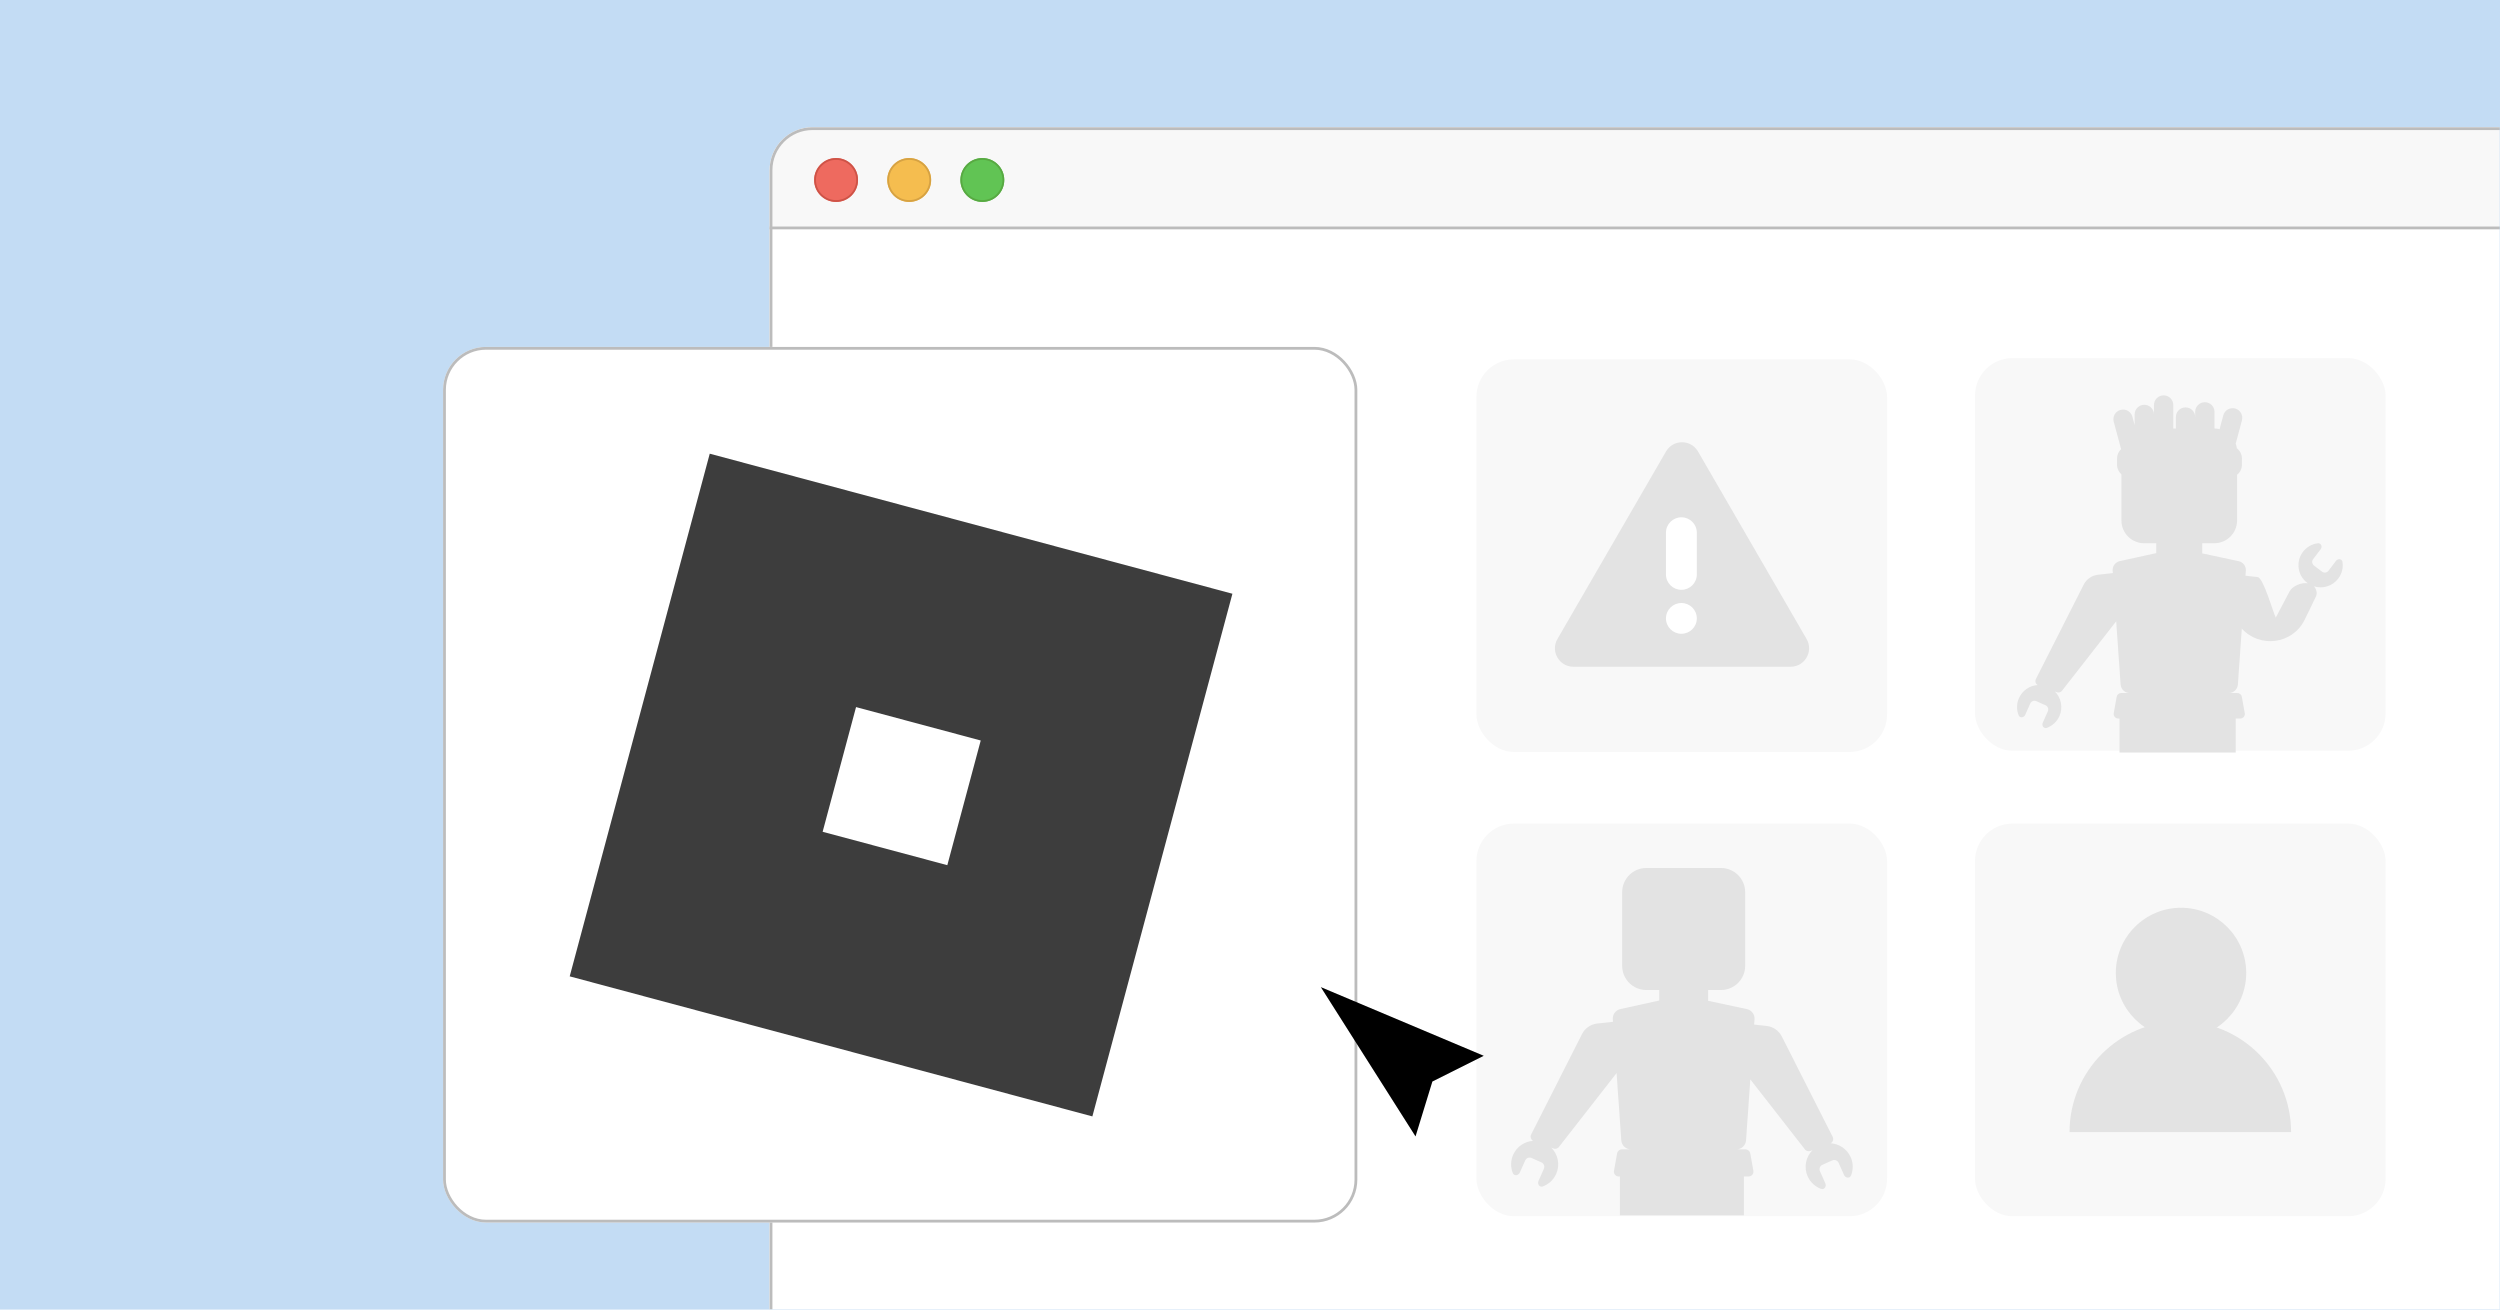 <svg width="968" height="508" viewBox="0 0 968 508" fill="none" xmlns="http://www.w3.org/2000/svg">
<g clip-path="url(#clip0_16832_86)">
<rect width="968" height="507.073" fill="#C3DCF4"/>
<mask id="mask0_16832_86" style="mask-type:luminance" maskUnits="userSpaceOnUse" x="0" y="-145" width="968" height="1054">
<path d="M0 -102.81C0 -125.57 19.348 -144.021 43.214 -144.021H924.786C948.652 -144.021 968 -125.57 968 -102.81V867.717C968 890.478 948.652 908.929 924.786 908.929H43.214C19.348 908.929 0 890.478 0 867.717V-102.81Z" fill="white"/>
</mask>
<g mask="url(#mask0_16832_86)">
<g filter="url(#filter0_dd_16832_86)">
<g clip-path="url(#clip1_16832_86)">
<rect x="297.993" y="38.189" width="1227.43" height="676.565" rx="16.623" fill="#F8F8F8"/>
<path d="M297.993 76.635H1525.43V678.418H297.993V76.635Z" fill="white"/>
<path d="M299.666 22.345H1498.86C1506.38 22.345 1512.48 28.44 1512.48 35.958V77.178H286.053V35.958C286.053 28.44 292.148 22.345 299.666 22.345Z" fill="#F8F8F8"/>
<path d="M299.666 22.345H1498.86C1506.38 22.345 1512.48 28.44 1512.48 35.958V77.178H286.053V35.958C286.053 28.44 292.148 22.345 299.666 22.345Z" stroke="#BCBCBC" stroke-width="1.086"/>
<g filter="url(#filter1_i_16832_86)">
<path fill-rule="evenodd" clip-rule="evenodd" d="M323.732 67.103C328.423 67.103 332.226 63.3 332.226 58.609C332.226 53.918 328.423 50.115 323.732 50.115C319.041 50.115 315.238 53.918 315.238 58.609C315.238 63.3 319.041 67.103 323.732 67.103Z" fill="#EE6A5F"/>
</g>
<path d="M323.732 50.468C328.228 50.468 331.872 54.114 331.872 58.609C331.872 63.104 328.228 66.749 323.732 66.749C319.237 66.749 315.592 63.104 315.592 58.609C315.592 54.113 319.237 50.468 323.732 50.468Z" stroke="#CE5347" stroke-width="0.708"/>
<g filter="url(#filter2_i_16832_86)">
<path fill-rule="evenodd" clip-rule="evenodd" d="M352.045 67.103C356.736 67.103 360.539 63.3 360.539 58.609C360.539 53.918 356.736 50.115 352.045 50.115C347.354 50.115 343.551 53.918 343.551 58.609C343.551 63.3 347.354 67.103 352.045 67.103Z" fill="#F5BD4F"/>
</g>
<path d="M352.045 50.468C356.541 50.468 360.185 54.114 360.185 58.609C360.185 63.104 356.541 66.749 352.045 66.749C347.55 66.749 343.905 63.104 343.905 58.609C343.905 54.113 347.55 50.468 352.045 50.468Z" stroke="#D6A243" stroke-width="0.708"/>
<g filter="url(#filter3_i_16832_86)">
<path fill-rule="evenodd" clip-rule="evenodd" d="M380.358 67.103C385.049 67.103 388.852 63.3 388.852 58.609C388.852 53.918 385.049 50.115 380.358 50.115C375.667 50.115 371.864 53.918 371.864 58.609C371.864 63.3 375.667 67.103 380.358 67.103Z" fill="#61C454"/>
</g>
<path d="M380.358 50.468C384.853 50.468 388.498 54.114 388.498 58.609C388.498 63.104 384.853 66.749 380.358 66.749C375.863 66.749 372.218 63.104 372.217 58.609C372.217 54.113 375.862 50.468 380.358 50.468Z" stroke="#58A942" stroke-width="0.708"/>
<rect x="571.679" y="128.057" width="158.996" height="152.03" rx="14.522" fill="#F8F8F8"/>
<path d="M645.086 163.725C647.841 158.968 654.709 158.968 657.463 163.725L699.515 236.345C702.276 241.113 698.836 247.08 693.326 247.08H609.223C603.714 247.08 600.273 241.113 603.034 236.345L645.086 163.725Z" fill="#E3E3E3"/>
<path d="M645.061 195.173C645.061 191.883 647.736 189.216 651.036 189.216C654.335 189.216 657.01 191.883 657.01 195.173V211.341C657.01 214.631 654.335 217.298 651.036 217.298C647.736 217.298 645.061 214.631 645.061 211.341V195.173Z" fill="white"/>
<path d="M657.01 228.359C657.01 231.649 654.335 234.316 651.036 234.316C647.736 234.316 645.061 231.649 645.061 228.359C645.061 225.07 647.736 222.403 651.036 222.403C654.335 222.403 657.01 225.07 657.01 228.359Z" fill="white"/>
<rect x="571.679" y="307.811" width="158.996" height="152.03" rx="14.522" fill="#F8F8F8"/>
<path d="M666.355 325C671.534 325 675.731 329.198 675.731 334.376V362.88C675.731 368.058 671.534 372.257 666.355 372.257H661.386V376.426L676.393 379.639C678.219 380.03 679.479 381.704 679.349 383.567L679.203 385.634L684.203 386.189C686.627 386.507 688.745 387.987 689.877 390.154L709.603 429.098C710.077 430.005 709.73 431.101 708.872 431.591C712.132 431.814 715.164 433.784 716.587 436.977C717.623 439.301 717.607 441.829 716.744 444.024C716.238 445.311 714.567 445.113 714.004 443.85L711.924 439.184C711.502 438.238 710.394 437.812 709.448 438.233L705.637 439.932C704.691 440.353 704.266 441.462 704.687 442.408L706.767 447.075C707.329 448.338 706.359 449.713 705.064 449.229C702.855 448.403 700.965 446.725 699.929 444.4C698.351 440.86 699.214 436.853 701.791 434.26L700.981 434.562C700.136 434.878 699.185 434.546 698.72 433.772L677.719 406.861L676.069 430.464C675.932 432.429 674.298 433.952 672.328 433.952H675.85C676.758 433.952 677.535 434.604 677.695 435.498L678.901 442.249C679.107 443.398 678.222 444.454 677.055 444.454H626.777C625.61 444.454 624.725 443.398 624.931 442.249L626.137 435.498C626.296 434.604 627.074 433.952 627.982 433.952H631.504C629.534 433.952 627.9 432.429 627.763 430.464L625.94 404.413L603.762 432.835C603.296 433.608 602.346 433.939 601.5 433.624L600.69 433.322C603.267 435.916 604.13 439.922 602.553 443.462C601.517 445.787 599.626 447.465 597.417 448.291C596.122 448.775 595.152 447.4 595.715 446.137L597.794 441.47C598.215 440.524 597.79 439.416 596.845 438.994L593.033 437.296C592.087 436.874 590.979 437.299 590.558 438.245L588.477 442.911C587.915 444.174 586.243 444.373 585.737 443.086C584.874 440.891 584.859 438.364 585.894 436.039C587.317 432.847 590.349 430.876 593.608 430.652C592.751 430.162 592.404 429.066 592.878 428.159L612.604 389.216C613.736 387.049 615.854 385.569 618.278 385.251L624.551 384.554L624.481 383.55C624.352 381.695 625.602 380.024 627.418 379.625L642.446 376.319V372.257H637.477C632.298 372.257 628.101 368.058 628.101 362.88V334.376C628.101 329.198 632.298 325 637.477 325H666.355Z" fill="#E3E3E3"/>
<path d="M675.241 459.502H627.241V442.502H675.241V459.502Z" fill="#E3E3E3"/>
<rect x="764.713" y="127.583" width="158.996" height="152.03" rx="14.522" fill="#F8F8F8"/>
<path d="M837.758 142C839.824 142 841.498 143.675 841.498 145.74V154.84H842.494V150.396C842.494 148.331 844.169 146.656 846.234 146.656C848.3 146.656 849.976 148.331 849.976 150.396V148.395C849.976 146.329 851.65 144.653 853.716 144.653C855.782 144.653 857.457 146.329 857.457 148.395V154.841C858.135 154.847 858.794 154.93 859.428 155.081L860.859 149.738C861.394 147.743 863.445 146.559 865.44 147.094C867.436 147.629 868.62 149.679 868.085 151.675L865.674 160.67C865.884 161.253 866.032 161.865 866.115 162.498C867.308 163.412 868.077 164.85 868.077 166.469V168.843C868.077 170.425 867.341 171.835 866.193 172.751V190.448C866.193 195.316 862.247 199.263 857.38 199.263H852.708V203.182L866.814 206.202C868.531 206.57 869.716 208.144 869.594 209.896L869.457 211.837L874.157 212.359C876.436 212.659 880.12 226.021 881.184 228.058L886.456 218.015C887.599 215.839 890.972 214.373 893.577 214.757C893.503 214.704 893.427 214.651 893.354 214.596C889.584 211.732 888.85 206.355 891.713 202.586C893.16 200.681 895.25 199.55 897.449 199.269C898.739 199.103 899.331 200.57 898.545 201.605L895.64 205.43C895.051 206.205 895.202 207.312 895.978 207.9L899.101 210.272C899.876 210.861 900.981 210.71 901.57 209.936L904.476 206.111C905.262 205.076 906.835 205.254 907.021 206.54C907.34 208.734 906.811 211.05 905.364 212.955C903.113 215.919 899.307 217.006 895.951 215.943C896.877 216.955 897.34 218.548 896.784 219.746C895.74 221.999 894.13 225.305 892.335 228.936C887.617 238.473 874.92 239.911 868.025 232.314L866.511 253.979C866.381 255.825 864.846 257.258 862.994 257.258H866.305C867.159 257.258 867.89 257.87 868.04 258.711L869.173 265.057C869.366 266.137 868.535 267.13 867.438 267.13H865.671V280.294H820.671V267.13H820.175C819.077 267.13 818.247 266.137 818.439 265.057L819.573 258.711C819.723 257.87 820.454 257.258 821.308 257.258H824.618C822.767 257.258 821.231 255.825 821.102 253.979L819.389 229.489L798.54 256.207C798.102 256.934 797.209 257.246 796.414 256.949L795.651 256.665C798.074 259.103 798.886 262.869 797.403 266.197C796.429 268.382 794.653 269.96 792.576 270.736C791.359 271.191 790.447 269.899 790.976 268.712L792.931 264.324C793.326 263.435 792.927 262.393 792.038 261.997L788.455 260.4C787.566 260.004 786.523 260.404 786.127 261.293L784.173 265.68C783.644 266.867 782.072 267.053 781.597 265.844C780.786 263.78 780.77 261.404 781.744 259.219C783.082 256.218 785.932 254.366 788.996 254.156C788.189 253.696 787.864 252.666 788.31 251.812L806.853 215.204C807.917 213.167 809.907 211.776 812.186 211.478L818.083 210.822L818.018 209.878C817.896 208.134 819.07 206.564 820.777 206.188L834.904 203.081V199.263H830.232C825.365 199.263 821.419 195.316 821.419 190.448V172.598C820.377 171.681 819.718 170.339 819.718 168.843V166.469C819.718 165.034 820.323 163.74 821.292 162.828L818.437 152.212C817.9 150.217 819.082 148.165 821.077 147.628C823.072 147.091 825.124 148.274 825.661 150.269L826.536 153.522V149.39C826.536 147.324 828.211 145.649 830.276 145.649C832.337 145.649 834.008 147.315 834.018 149.373V145.74C834.018 143.675 835.692 142 837.758 142Z" fill="#E3E3E3"/>
<rect x="764.713" y="307.811" width="158.996" height="152.03" rx="14.522" fill="#F8F8F8"/>
<circle cx="844.489" cy="365.647" r="25.245" fill="#E3E3E3"/>
<path d="M844.218 384.377C820.53 384.377 801.328 403.579 801.328 427.266H887.107C887.107 403.579 867.905 384.377 844.218 384.377Z" fill="#E3E3E3"/>
</g>
<rect x="298.536" y="38.731" width="1226.35" height="675.479" rx="16.08" stroke="#BCBCBC" stroke-width="1.086"/>
</g>
</g>
<g filter="url(#filter4_d_16832_86)">
<rect x="171.558" y="123.239" width="354" height="339.049" rx="16.623" fill="white"/>
<rect x="172.101" y="123.782" width="352.914" height="337.963" rx="16.08" stroke="#BCBCBC" stroke-width="1.086"/>
<path d="M422.964 421.19L220.587 366.964L274.814 164.587L477.19 218.814L422.964 421.19ZM331.46 262.701L318.523 310.98L366.803 323.916L379.739 275.637L331.46 262.701Z" fill="#3D3D3D"/>
</g>
<path d="M511.423 382.212L574.509 408.803L554.622 418.765L548.094 440.03L511.423 382.212Z" fill="black"/>
</g>
<defs>
<filter id="filter0_dd_16832_86" x="278.599" y="24.336" width="1266.22" height="720.893" filterUnits="userSpaceOnUse" color-interpolation-filters="sRGB">
<feFlood flood-opacity="0" result="BackgroundImageFix"/>
<feColorMatrix in="SourceAlpha" type="matrix" values="0 0 0 0 0 0 0 0 0 0 0 0 0 0 0 0 0 0 127 0" result="hardAlpha"/>
<feOffset dy="11.082"/>
<feGaussianBlur stdDeviation="9.697"/>
<feColorMatrix type="matrix" values="0 0 0 0 0.082 0 0 0 0 0.094 0 0 0 0 0.137 0 0 0 0.1 0"/>
<feBlend mode="normal" in2="BackgroundImageFix" result="effect1_dropShadow_16832_86"/>
<feColorMatrix in="SourceAlpha" type="matrix" values="0 0 0 0 0 0 0 0 0 0 0 0 0 0 0 0 0 0 127 0" result="hardAlpha"/>
<feOffset/>
<feGaussianBlur stdDeviation="6.926"/>
<feColorMatrix type="matrix" values="0 0 0 0 0.082 0 0 0 0 0.094 0 0 0 0 0.137 0 0 0 0.07 0"/>
<feBlend mode="normal" in2="effect1_dropShadow_16832_86" result="effect2_dropShadow_16832_86"/>
<feBlend mode="normal" in="SourceGraphic" in2="effect2_dropShadow_16832_86" result="shape"/>
</filter>
<filter id="filter1_i_16832_86" x="315.238" y="50.115" width="16.988" height="16.988" filterUnits="userSpaceOnUse" color-interpolation-filters="sRGB">
<feFlood flood-opacity="0" result="BackgroundImageFix"/>
<feBlend mode="normal" in="SourceGraphic" in2="BackgroundImageFix" result="shape"/>
<feColorMatrix in="SourceAlpha" type="matrix" values="0 0 0 0 0 0 0 0 0 0 0 0 0 0 0 0 0 0 127 0" result="hardAlpha"/>
<feOffset/>
<feGaussianBlur stdDeviation="4.247"/>
<feComposite in2="hardAlpha" operator="arithmetic" k2="-1" k3="1"/>
<feColorMatrix type="matrix" values="0 0 0 0 0.925 0 0 0 0 0.427 0 0 0 0 0.384 0 0 0 1 0"/>
<feBlend mode="normal" in2="shape" result="effect1_innerShadow_16832_86"/>
</filter>
<filter id="filter2_i_16832_86" x="343.551" y="50.115" width="16.988" height="16.988" filterUnits="userSpaceOnUse" color-interpolation-filters="sRGB">
<feFlood flood-opacity="0" result="BackgroundImageFix"/>
<feBlend mode="normal" in="SourceGraphic" in2="BackgroundImageFix" result="shape"/>
<feColorMatrix in="SourceAlpha" type="matrix" values="0 0 0 0 0 0 0 0 0 0 0 0 0 0 0 0 0 0 127 0" result="hardAlpha"/>
<feOffset/>
<feGaussianBlur stdDeviation="4.247"/>
<feComposite in2="hardAlpha" operator="arithmetic" k2="-1" k3="1"/>
<feColorMatrix type="matrix" values="0 0 0 0 0.961 0 0 0 0 0.769 0 0 0 0 0.318 0 0 0 1 0"/>
<feBlend mode="normal" in2="shape" result="effect1_innerShadow_16832_86"/>
</filter>
<filter id="filter3_i_16832_86" x="371.864" y="50.115" width="16.988" height="16.988" filterUnits="userSpaceOnUse" color-interpolation-filters="sRGB">
<feFlood flood-opacity="0" result="BackgroundImageFix"/>
<feBlend mode="normal" in="SourceGraphic" in2="BackgroundImageFix" result="shape"/>
<feColorMatrix in="SourceAlpha" type="matrix" values="0 0 0 0 0 0 0 0 0 0 0 0 0 0 0 0 0 0 127 0" result="hardAlpha"/>
<feOffset/>
<feGaussianBlur stdDeviation="4.247"/>
<feComposite in2="hardAlpha" operator="arithmetic" k2="-1" k3="1"/>
<feColorMatrix type="matrix" values="0 0 0 0 0.408 0 0 0 0 0.8 0 0 0 0 0.345 0 0 0 1 0"/>
<feBlend mode="normal" in2="shape" result="effect1_innerShadow_16832_86"/>
</filter>
<filter id="filter4_d_16832_86" x="152.164" y="114.928" width="392.787" height="377.836" filterUnits="userSpaceOnUse" color-interpolation-filters="sRGB">
<feFlood flood-opacity="0" result="BackgroundImageFix"/>
<feColorMatrix in="SourceAlpha" type="matrix" values="0 0 0 0 0 0 0 0 0 0 0 0 0 0 0 0 0 0 127 0" result="hardAlpha"/>
<feOffset dy="11.082"/>
<feGaussianBlur stdDeviation="9.697"/>
<feColorMatrix type="matrix" values="0 0 0 0 0.082 0 0 0 0 0.094 0 0 0 0 0.137 0 0 0 0.1 0"/>
<feBlend mode="normal" in2="BackgroundImageFix" result="effect1_dropShadow_16832_86"/>
<feBlend mode="normal" in="SourceGraphic" in2="effect1_dropShadow_16832_86" result="shape"/>
</filter>
<clipPath id="clip0_16832_86">
<rect width="968" height="507.073" fill="white"/>
</clipPath>
<clipPath id="clip1_16832_86">
<rect x="297.993" y="38.189" width="1227.43" height="676.565" rx="16.623" fill="white"/>
</clipPath>
</defs>
</svg>
